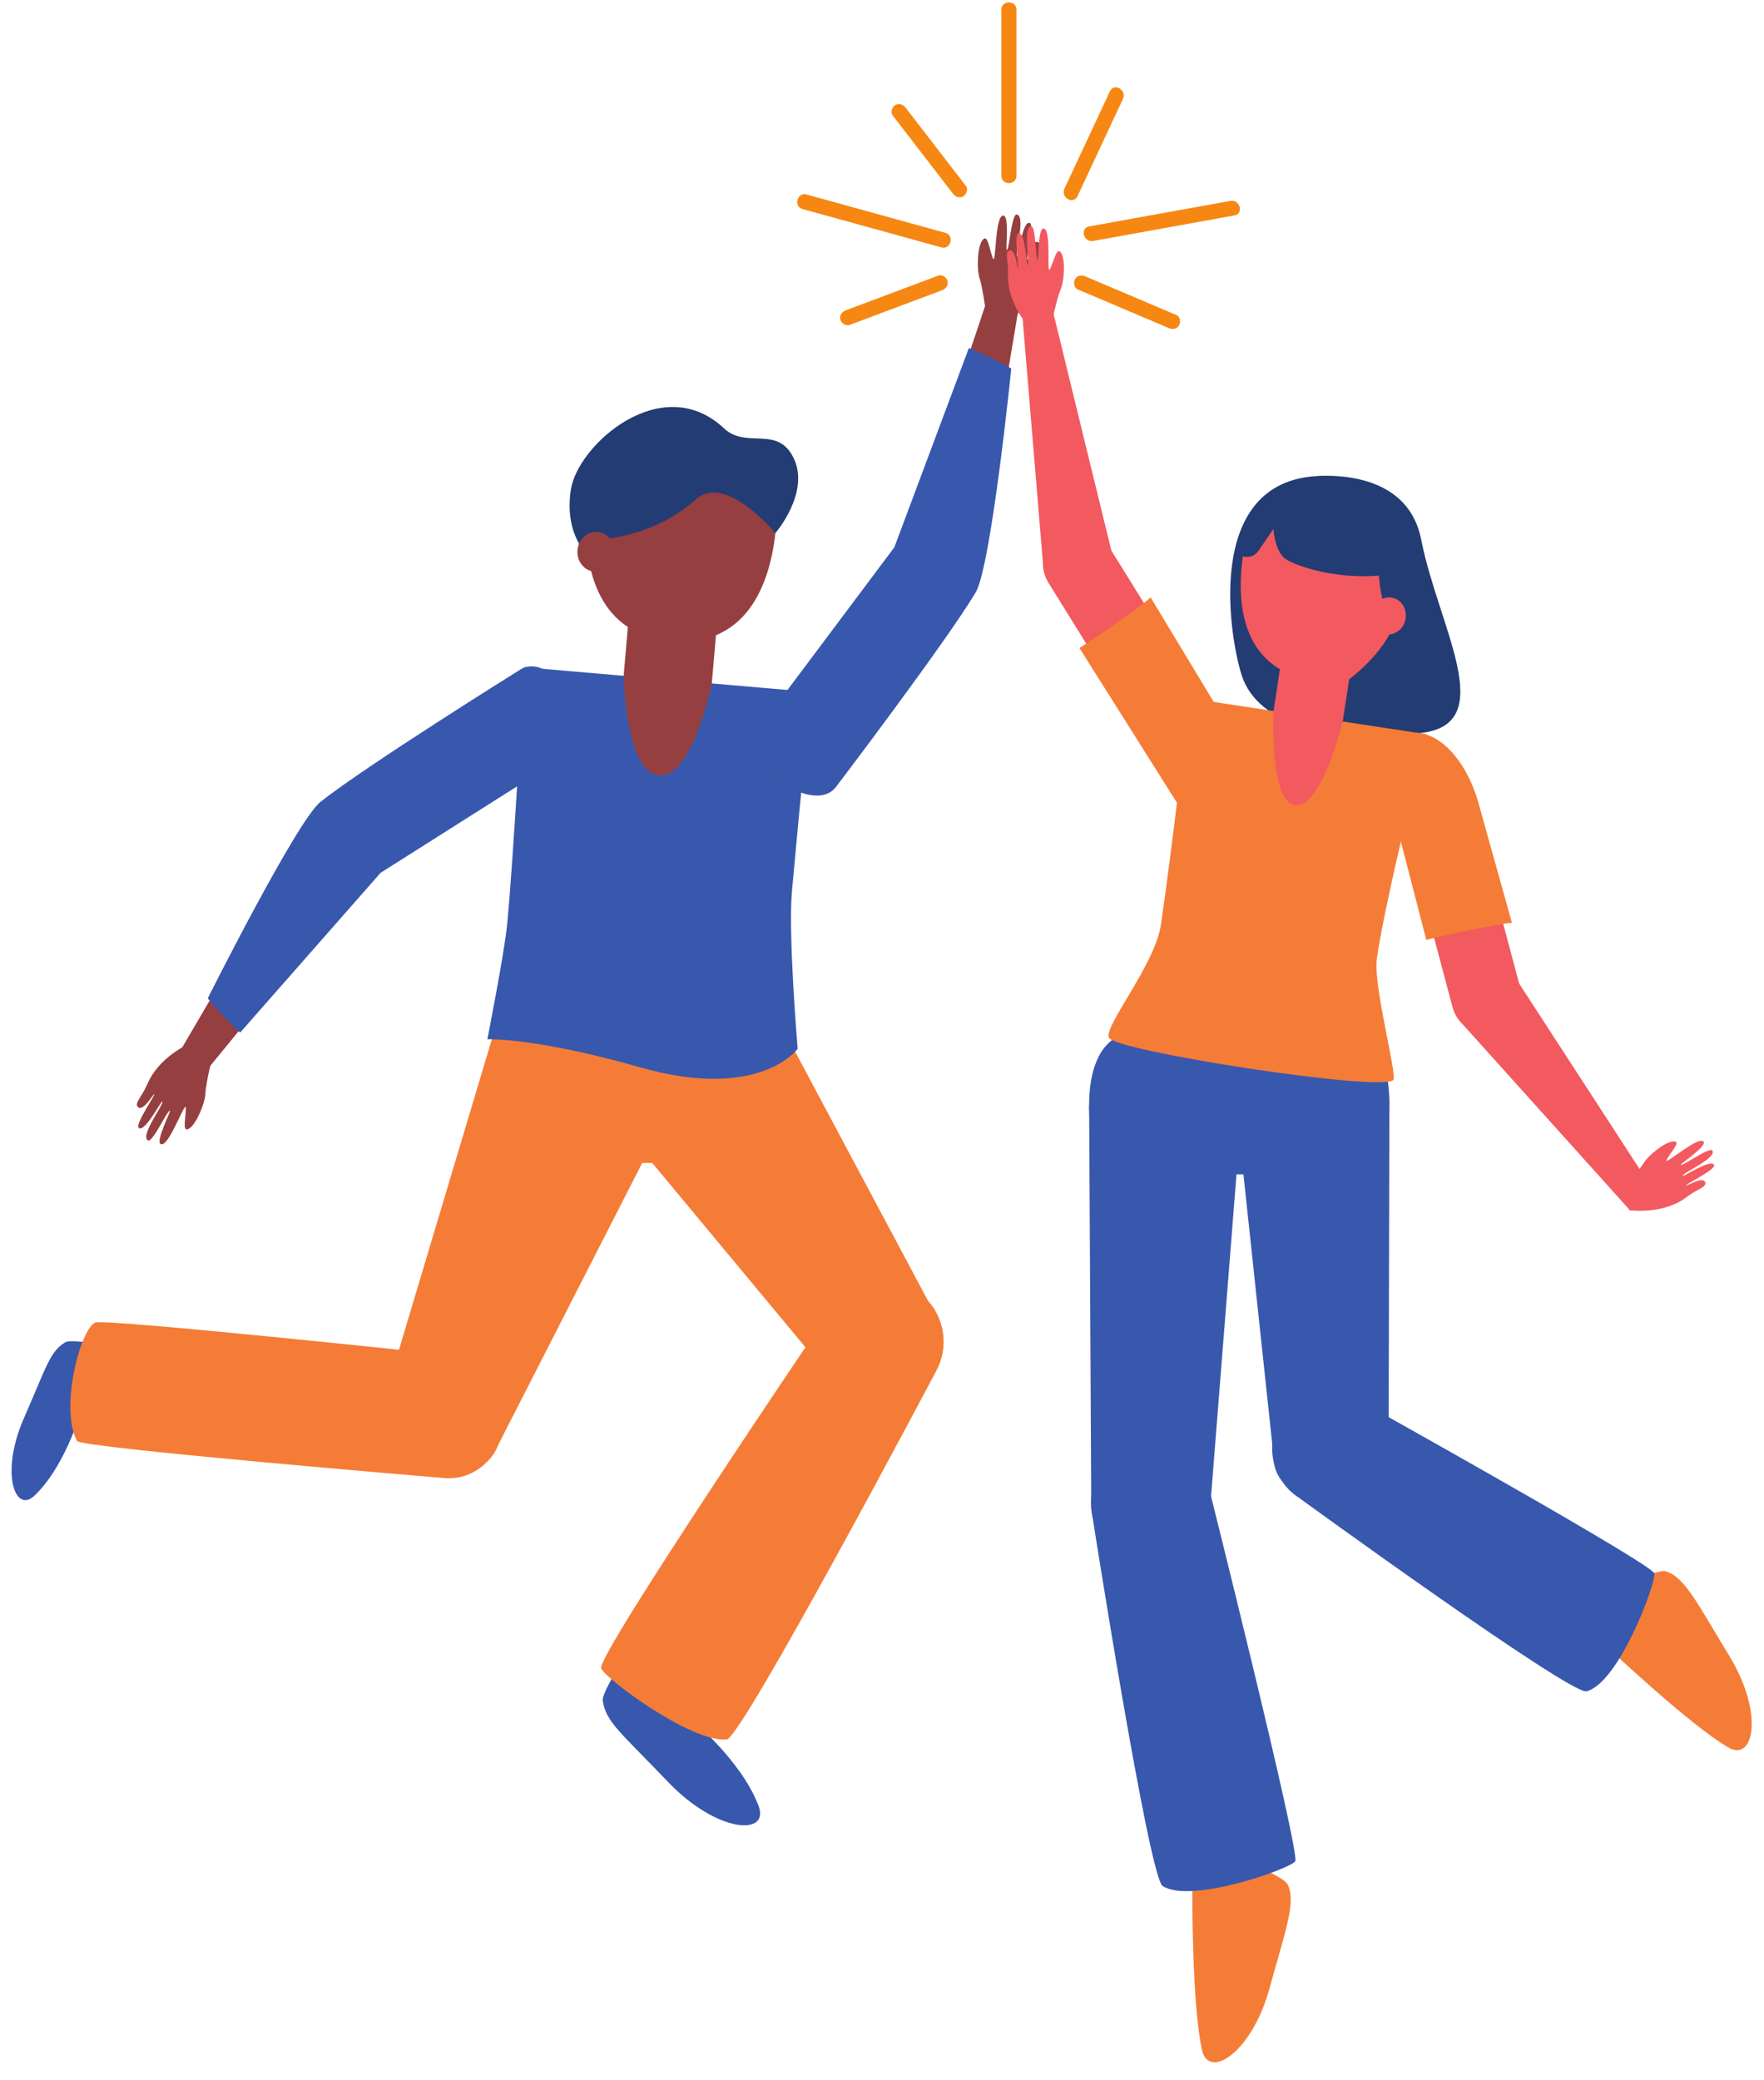 <?xml version="1.0" encoding="UTF-8"?><svg xmlns="http://www.w3.org/2000/svg" xmlns:xlink="http://www.w3.org/1999/xlink" height="1719.5" preserveAspectRatio="xMidYMid meet" version="1.0" viewBox="331.5 204.1 1458.9 1719.5" width="1458.9" zoomAndPan="magnify"><g><g id="change1_1"><path d="M 903.062 1625.602 C 903.062 1625.602 944.746 1659.738 958.883 1697.238 C 968.242 1722.078 924.617 1719.941 883.914 1677.34 C 845.039 1636.66 832.449 1627.77 830.027 1610.289 C 829.32 1605.18 839.191 1589.27 839.191 1589.27 L 903.062 1625.602" fill="#3858ae"/></g><g id="change1_2"><path d="M 397.113 1374.93 C 397.113 1374.93 384.23 1417.898 359.945 1440.77 C 343.855 1455.93 331.523 1421.711 351.219 1376.789 C 370.027 1333.891 372.828 1321.359 385.484 1313.91 C 389.184 1311.73 404.578 1314.211 404.578 1314.211 L 397.113 1374.93" fill="#3858ae"/></g><g id="change2_1"><path d="M 738.277 1165.621 L 985.469 1165.621 L 985.469 1056.801 L 738.277 1056.801 L 738.277 1165.621" fill="#f57c36"/></g><g id="change2_2"><path d="M 985.469 1066.809 L 1101.059 1283.449 C 1117.52 1303.27 1114.789 1332.672 1094.98 1349.129 C 1075.172 1365.602 1044.68 1374.641 1028.211 1354.828 L 866.812 1160.672 L 985.469 1066.809" fill="#f57c36"/></g><g id="change2_3"><path d="M 828.688 1583.301 C 825.875 1571.352 1012.949 1295.281 1012.949 1295.281 C 1035.191 1255.59 1062.77 1256.871 1089.051 1271.82 C 1111.441 1284.551 1118.172 1315.879 1105.43 1338.281 C 1105.43 1338.281 945.109 1641.25 932.477 1642.328 C 902.73 1644.859 830.484 1590.891 828.688 1583.301" fill="#f57c36"/></g><g id="change2_4"><path d="M 738.277 1063.359 L 650.402 1357.059 C 641.582 1381.262 654.047 1408.031 678.246 1416.852 C 702.449 1425.672 734.203 1423.922 743.027 1399.719 L 863.852 1163.219 L 738.277 1063.359" fill="#f57c36"/></g><g id="change2_5"><path d="M 410.293 1297.609 C 418.355 1294.129 696.285 1323.75 696.285 1323.75 C 741.473 1328.988 750.902 1354.961 747.219 1384.961 C 744.074 1410.531 722.508 1429.148 696.938 1426 C 696.938 1426 398.301 1401.129 395.23 1395.531 C 380.777 1369.141 397.719 1303.031 410.293 1297.609" fill="#f57c36"/></g><g id="change1_3"><path d="M 734.57 1063.359 C 734.57 1063.359 774.133 1061.84 860.898 1086.57 C 959.879 1114.77 991.203 1071.25 991.203 1071.25 C 991.203 1071.25 983.246 977.09 986.441 941.559 C 994.898 847.34 1002.48 776.281 1002.48 776.281 L 764.98 755.762 C 764.98 755.762 756.137 915.781 750.867 968.93 C 748.527 992.52 734.57 1063.359 734.57 1063.359" fill="#3858ae"/></g><g id="change3_1"><path d="M 817.164 626.43 C 812.812 676.77 828.129 729.141 886.484 734.18 C 946.961 739.41 968.914 690.27 973.266 639.922 C 977.613 589.578 949.613 557.891 901.285 553.711 C 852.965 549.531 821.516 576.09 817.164 626.43" fill="#963f40"/></g><g id="change3_2"><path d="M 847.277 762.871 C 847.277 762.871 848.465 842.762 876.891 845.219 C 903.969 847.559 920.191 769.172 920.191 769.172 L 924.203 722.711 L 851.293 716.398 L 847.277 762.871" fill="#963f40"/></g><g id="change4_1"><path d="M 972.773 644.879 C 972.773 644.879 931.523 594.98 907.082 616.988 C 872.215 648.379 827.938 650.031 827.938 650.031 L 817.93 663.621 C 817.93 663.621 797.816 646.051 803.629 608.84 C 809.445 571.641 879.039 510.102 930.359 558.309 C 948.922 575.762 975.02 555.02 988.164 583.469 C 1001.309 611.91 972.773 644.879 972.773 644.879" fill="#243c74"/></g><g id="change3_3"><path d="M 480.266 1073.441 L 594.312 878.469 C 604.434 864.551 623.922 861.469 637.848 871.578 C 651.766 881.699 654.855 901.191 644.734 915.109 L 502.145 1089.34 L 480.266 1073.441" fill="#963f40"/></g><g id="change3_4"><path d="M 501.41 1107.852 C 501.094 1116.352 494.078 1132.75 488.586 1136.738 C 481.871 1141.602 484.949 1130.781 485.195 1120.602 C 485.414 1111.422 471.098 1153.578 464.395 1150.02 C 459.941 1147.66 473.027 1122.738 472.047 1122.41 C 469.941 1121.699 457.582 1149.672 453.652 1146.891 C 447.445 1142.5 467.344 1116.961 465.738 1114.789 C 464.965 1113.75 451.477 1140.41 446.355 1136.699 C 442.629 1134 460.293 1109.281 458.969 1108.809 C 458.223 1108.559 449.473 1124.238 445.328 1119.109 C 442.746 1115.898 448.652 1111.359 453.75 1099.621 C 458.852 1087.859 470.684 1074.66 491.863 1065.051 L 507.672 1075.34 C 507.672 1075.34 501.727 1099.578 501.41 1107.852" fill="#963f40"/></g><g id="change1_4"><path d="M 796.227 830.781 L 646.246 925.762 L 530.145 1057.801 C 525.949 1054.512 507.145 1034.898 503.32 1029.531 C 503.32 1029.531 577.047 882.48 596.621 867 C 634.441 837.09 761.539 757.871 761.539 757.871 C 776.031 748.59 794.105 763.91 803.387 778.41 C 812.66 792.91 810.73 821.5 796.227 830.781" fill="#3858ae"/></g><g id="change3_5"><path d="M 1131.012 694.398 C 1141.262 680.578 1138.379 661.059 1124.551 650.809 C 1110.738 640.551 1091.211 643.441 1080.961 657.262 L 970.188 806.57 C 959.938 820.391 962.828 839.91 976.648 850.172 C 990.477 860.422 1009.988 857.531 1020.25 843.699 L 1131.012 694.398" fill="#963f40"/></g><g id="change3_6"><path d="M 1173.84 459.566 L 1136.508 682.348 C 1132 698.953 1114.875 708.766 1098.273 704.258 C 1081.66 699.742 1071.848 682.625 1076.363 666.012 L 1147.734 452.488 L 1173.84 459.566" fill="#963f40"/></g><g id="change3_7"><path d="M 1141.844 434.914 C 1139.129 426.848 1139.844 409.023 1143.574 403.348 C 1148.125 396.414 1149.098 407.633 1152.473 417.23 C 1155.531 425.887 1153.938 381.402 1161.461 382.34 C 1166.461 382.961 1163.086 410.902 1164.121 410.863 C 1166.344 410.777 1167.969 380.246 1172.617 381.453 C 1179.98 383.348 1170.457 414.281 1172.734 415.746 C 1173.812 416.449 1176.965 386.734 1183.055 388.379 C 1187.5 389.574 1179.777 418.973 1181.188 418.93 C 1181.965 418.906 1184.574 401.137 1190.281 404.461 C 1193.84 406.535 1189.918 412.883 1189.328 425.672 C 1188.73 438.473 1182.363 455.016 1165.98 471.523 L 1147.547 467.527 C 1147.547 467.527 1144.492 442.758 1141.844 434.914" fill="#963f40"/></g><g id="change1_5"><path d="M 964.727 798.676 L 1071.164 656.598 L 1132.766 491.918 C 1137.855 493.5 1162.418 505.141 1167.887 508.809 C 1167.887 508.809 1151.227 672.469 1138.438 693.887 C 1113.707 735.289 1023.07 854.496 1023.07 854.496 C 1012.812 868.328 990.473 860.426 976.645 850.176 C 962.824 839.914 954.465 812.496 964.727 798.676" fill="#3858ae"/></g><g id="change3_8"><path d="M 809.117 659 C 808.336 668.039 814.488 675.941 822.871 676.672 C 831.246 677.391 838.672 670.66 839.449 661.629 C 840.234 652.602 834.07 644.691 825.695 643.969 C 817.32 643.238 809.898 649.98 809.117 659" fill="#963f40"/></g><g id="change1_6"><path d="M 1471.789 1175.02 L 1240.82 1175.02 C 1240.82 1175.02 1220.98 1110.012 1241.691 1074.828 C 1270.98 1025.078 1445.828 1021.762 1471.789 1073.34 C 1491.609 1112.699 1471.789 1175.02 1471.789 1175.02" fill="#3858ae"/></g><g id="change1_7"><path d="M 1232.262 1117.828 L 1234.012 1448.621 C 1234.012 1472.691 1252.82 1478.461 1276.891 1478.461 C 1300.961 1478.461 1333.09 1465.359 1333.09 1441.289 L 1356.309 1147.578 L 1232.262 1117.828" fill="#3858ae"/></g><g id="change2_6"><path d="M 1317.57 1767.699 C 1317.57 1767.699 1317.211 1863.012 1325.719 1899.469 C 1331.352 1923.629 1366.828 1901.301 1381.398 1848.219 C 1394.719 1799.73 1403.621 1776.969 1396.422 1762.141 C 1394.32 1757.801 1378.379 1750.57 1378.379 1750.57 L 1317.57 1767.699" fill="#f57c36"/></g><g id="change1_8"><path d="M 1402.719 1742.98 C 1406.922 1735.691 1329.699 1427.699 1329.699 1427.699 C 1322.172 1385.871 1295.512 1383.309 1267.738 1388.488 C 1244.078 1392.922 1230.25 1432.211 1234.672 1455.871 C 1234.672 1455.871 1281.609 1756.129 1293.059 1763.48 C 1316.539 1778.539 1399.301 1748.91 1402.719 1742.98" fill="#3858ae"/></g><g id="change2_7"><path d="M 1659.332 1564.527 C 1659.332 1564.527 1728.496 1630.098 1760.879 1648.891 C 1782.34 1661.34 1790.391 1620.211 1761.711 1573.219 C 1735.527 1530.289 1725.047 1508.211 1709.309 1503.289 C 1704.719 1501.848 1688.527 1508.5 1688.527 1508.5 L 1659.332 1564.527" fill="#f57c36"/></g><g id="change1_9"><path d="M 1699.672 1504.941 C 1697.25 1496.891 1463.098 1366.363 1463.098 1366.363 C 1427.469 1343.184 1405.191 1356.223 1389.961 1380.004 C 1376.953 1400.262 1384.992 1429.102 1405.254 1442.094 C 1405.254 1442.094 1630.438 1605.762 1643.633 1602.461 C 1670.68 1595.68 1701.656 1511.492 1699.672 1504.941" fill="#3858ae"/></g><g id="change1_10"><path d="M 1480.602 1111.621 L 1479.922 1402.07 C 1479.922 1426.141 1460.41 1445.641 1436.34 1445.641 C 1412.281 1445.641 1384.961 1433.941 1384.961 1409.871 L 1356.93 1147.578 L 1480.602 1111.621" fill="#3858ae"/></g><g id="change4_2"><path d="M 1359.609 765.73 C 1351.051 744.27 1323.699 610.379 1413.25 598.43 C 1413.25 598.43 1494.262 586.16 1506.871 650.238 C 1521.02 722.148 1571.578 801.879 1507.672 810.039 C 1441.199 818.531 1376.238 807.422 1359.609 765.73" fill="#243c74"/></g><g id="change2_8"><path d="M 1483.859 1096.98 C 1474.211 1107.309 1254.129 1073.191 1248.621 1062.129 C 1244.031 1052.941 1286.719 1001.77 1291.602 968.801 C 1300.629 907.922 1315.25 781.441 1315.25 781.441 L 1511.539 811.199 C 1511.539 811.199 1477.039 947.52 1470.18 996.961 C 1467.129 1018.898 1487.25 1093.34 1483.859 1096.98" fill="#f57c36"/></g><g id="change5_1"><path d="M 1504.441 684.109 C 1497.371 730.789 1471.988 775 1417.871 766.801 C 1361.801 758.301 1352.621 708.852 1359.699 662.172 C 1366.77 615.488 1399.148 592.828 1443.961 599.629 C 1488.77 606.422 1511.52 637.43 1504.441 684.109" fill="#f25a60"/></g><g id="change5_2"><path d="M 1442.012 800.66 C 1442.012 800.66 1424.578 873.141 1402.27 869.762 C 1381.012 866.539 1384.781 791.98 1384.781 791.98 L 1391.32 748.891 L 1448.551 757.57 L 1442.012 800.66" fill="#f25a60"/></g><g id="change5_3"><path d="M 1198.609 685.93 C 1190.141 672.262 1194.34 654.32 1208.012 645.84 C 1221.672 637.359 1239.621 641.559 1248.102 655.23 L 1339.672 802.84 C 1348.148 816.512 1343.941 834.461 1330.27 842.93 C 1316.609 851.41 1298.66 847.199 1290.18 833.539 L 1198.609 685.93" fill="#f25a60"/></g><g id="change5_4"><path d="M 1176.941 463.949 L 1194.434 674.266 C 1197.328 690.086 1212.52 700.539 1228.34 697.633 C 1244.148 694.715 1254.613 679.539 1251.707 663.719 L 1201.797 459.367 L 1176.941 463.949" fill="#f25a60"/></g><g id="change2_9"><path d="M 1224.25 739.879 L 1304.879 867.828 C 1313.359 881.488 1344.641 874.691 1350.699 848.27 C 1355.969 825.301 1344.34 799.078 1335.859 785.41 L 1283.102 698.031 C 1276.039 705.102 1232.391 735.078 1224.25 739.879" fill="#f57c36"/></g><g id="change5_5"><path d="M 1208.637 443.469 C 1211.805 436.184 1212.504 419.527 1209.477 413.949 C 1205.781 407.141 1204.008 417.508 1200.109 426.176 C 1196.594 434.004 1201.531 392.707 1194.445 392.992 C 1189.742 393.195 1190.719 419.473 1189.762 419.355 C 1187.699 419.102 1188.562 390.547 1184.133 391.305 C 1177.133 392.504 1183.602 422.043 1181.371 423.234 C 1180.297 423.797 1179.68 395.891 1173.871 396.953 C 1169.645 397.719 1174.562 425.688 1173.254 425.539 C 1172.523 425.453 1171.469 408.703 1165.914 411.367 C 1162.441 413.027 1165.586 419.23 1165.148 431.191 C 1164.703 443.152 1169.344 459.051 1183.336 475.699 L 1200.797 473.395 C 1200.797 473.395 1205.566 450.574 1208.637 443.469" fill="#f25a60"/></g><g id="change5_6"><path d="M 1532.828 1036.898 C 1536.98 1052.441 1552.93 1061.68 1568.461 1057.539 C 1584.012 1053.398 1593.25 1037.449 1589.109 1021.91 L 1544.391 854.059 C 1540.25 838.52 1524.289 829.281 1508.75 833.422 C 1493.219 837.559 1483.98 853.512 1488.121 869.059 L 1532.828 1036.898" fill="#f25a60"/></g><g id="change5_7"><path d="M 1679.617 1204.844 L 1538.445 1047.938 C 1528.926 1034.984 1531.719 1016.766 1544.672 1007.242 C 1557.637 997.723 1575.867 1000.516 1585.391 1013.469 L 1699.977 1189.883 L 1679.617 1204.844" fill="#f25a60"/></g><g id="change2_10"><path d="M 1511.121 981.262 L 1473.219 834.84 C 1469.078 819.301 1495.469 801.18 1518.871 814.891 C 1539.199 826.801 1550.328 853.238 1554.469 868.77 L 1581.93 967.09 C 1571.941 967.391 1520.199 978.621 1511.121 981.262" fill="#f57c36"/></g><g id="change5_8"><path d="M 1691.051 1165.547 C 1695.207 1158.77 1708.418 1148.617 1714.723 1147.887 C 1722.426 1146.996 1714.949 1154.41 1710.105 1162.578 C 1705.723 1169.957 1736.668 1142.168 1740.504 1148.129 C 1743.062 1152.098 1720.996 1166.41 1721.641 1167.129 C 1723.039 1168.668 1745.906 1151.539 1747.832 1155.598 C 1750.871 1162.02 1722.984 1173.719 1723.297 1176.219 C 1723.445 1177.418 1746.637 1161.879 1749.109 1167.238 C 1750.914 1171.137 1725.207 1183.199 1726.078 1184.188 C 1726.562 1184.738 1740.871 1175.957 1741.891 1182.047 C 1742.535 1185.84 1735.637 1186.828 1726.109 1194.07 C 1716.582 1201.309 1700.898 1206.648 1679.242 1204.789 L 1671.082 1189.168 C 1671.082 1189.168 1687.012 1172.148 1691.051 1165.547" fill="#f25a60"/></g><g id="change4_3"><path d="M 1357.641 663.52 C 1357.641 663.52 1366.512 667.73 1372.41 659.371 L 1384.648 641.461 C 1384.648 641.461 1385.578 659.109 1394.262 665.961 C 1402.059 672.129 1453.441 690.691 1505.57 673.219 C 1505.57 673.219 1513.359 615.75 1455.41 601.359 C 1397.461 586.98 1362.52 616.219 1357.641 663.52" fill="#243c74"/></g><g id="change4_4"><path d="M 1475.469 616.219 C 1475.469 616.219 1458.871 712.48 1492.77 725.781 C 1492.77 725.781 1504.422 701.68 1507.078 684.129 C 1510.629 660.719 1497.922 638.66 1475.469 616.219" fill="#243c74"/></g><g id="change4_5"><path d="M 1447.309 765.738 C 1447.309 765.738 1476.121 744.75 1484.898 718.922 C 1484.898 718.922 1493.789 717.871 1494.191 725.781 C 1494.949 741.07 1483.02 770.012 1447.309 765.738" fill="#243c74"/></g><g id="change5_9"><path d="M 1494.031 715.461 C 1492.762 723.828 1485.441 729.672 1477.672 728.488 C 1469.898 727.309 1464.641 719.57 1465.91 711.199 C 1467.18 702.828 1474.5 696.988 1482.27 698.172 C 1490.031 699.352 1495.301 707.078 1494.031 715.461" fill="#f25a60"/></g><g id="change6_1"><path d="M 1069.75 299.473 C 1084.289 318.34 1098.832 337.211 1113.371 356.09 C 1115.441 358.777 1117.52 361.477 1119.598 364.176 C 1121.648 366.84 1124.961 368.258 1128.133 366.414 C 1130.754 364.871 1132.43 360.566 1130.371 357.879 C 1115.832 339.008 1101.289 320.129 1086.75 301.258 C 1084.668 298.562 1082.59 295.875 1080.52 293.176 C 1078.469 290.508 1075.16 289.082 1071.98 290.938 C 1069.359 292.465 1067.68 296.785 1069.75 299.473" fill="#f68712"/></g><g id="change6_2"><path d="M 1159.684 212.129 C 1159.684 252.242 1159.684 292.352 1159.684 332.465 C 1159.684 338.121 1159.684 343.793 1159.684 349.465 C 1159.684 357.492 1172.156 357.504 1172.156 349.465 C 1172.156 309.355 1172.156 269.242 1172.156 229.133 C 1172.156 223.461 1172.156 217.801 1172.156 212.129 C 1172.156 204.105 1159.684 204.094 1159.684 212.129" fill="#f68712"/></g><g id="change6_3"><path d="M 1249.484 279.535 C 1238.484 303.059 1227.5 326.582 1216.504 350.109 C 1214.961 353.434 1213.395 356.758 1211.852 360.082 C 1208.469 367.312 1219.219 373.645 1222.621 366.371 C 1233.605 342.855 1244.602 319.32 1255.586 295.797 C 1257.152 292.469 1258.695 289.145 1260.25 285.832 C 1263.633 278.594 1252.875 272.258 1249.484 279.535" fill="#f68712"/></g><g id="change6_4"><path d="M 1349.125 370.191 C 1315.094 376.344 1281.051 382.496 1247.008 388.648 C 1242.094 389.543 1237.176 390.434 1232.262 391.316 C 1224.379 392.746 1227.723 404.773 1235.586 403.34 C 1269.617 397.188 1303.66 391.035 1337.691 384.883 C 1342.605 383.992 1347.523 383.109 1352.438 382.219 C 1360.332 380.797 1356.988 368.773 1349.125 370.191" fill="#f68712"/></g><g id="change6_5"><path d="M 1113.387 396.609 C 1079.895 387.359 1046.41 378.121 1012.918 368.883 C 1008.129 367.555 1003.34 366.238 998.551 364.91 C 990.805 362.773 987.496 374.809 995.238 376.945 C 1028.73 386.184 1062.219 395.422 1095.707 404.672 C 1100.5 405.988 1105.281 407.316 1110.07 408.633 C 1117.82 410.77 1121.133 398.746 1113.387 396.609" fill="#f68712"/></g><g id="change6_6"><path d="M 1107.418 431.992 C 1085.082 440.387 1062.754 448.77 1040.414 457.152 C 1037.242 458.348 1034.062 459.539 1030.891 460.734 C 1027.742 461.914 1025.582 464.945 1026.531 468.398 C 1027.363 471.43 1031.031 473.949 1034.211 472.758 C 1056.539 464.375 1078.887 455.992 1101.215 447.598 C 1104.391 446.414 1107.562 445.223 1110.727 444.027 C 1113.891 442.844 1116.039 439.816 1115.098 436.352 C 1114.266 433.332 1110.594 430.809 1107.418 431.992" fill="#f68712"/></g><g id="change6_7"><path d="M 1222.852 443.398 C 1244.812 452.723 1266.77 462.039 1288.715 471.363 C 1291.859 472.691 1294.992 474.02 1298.125 475.344 C 1301.215 476.664 1304.805 476.277 1306.652 473.105 C 1308.188 470.492 1307.531 465.895 1304.41 464.578 C 1282.461 455.254 1260.504 445.941 1238.547 436.617 C 1235.414 435.289 1232.281 433.961 1229.137 432.633 C 1226.047 431.316 1222.457 431.699 1220.613 434.863 C 1219.078 437.488 1219.73 442.07 1222.852 443.398" fill="#f68712"/></g></g></svg>
